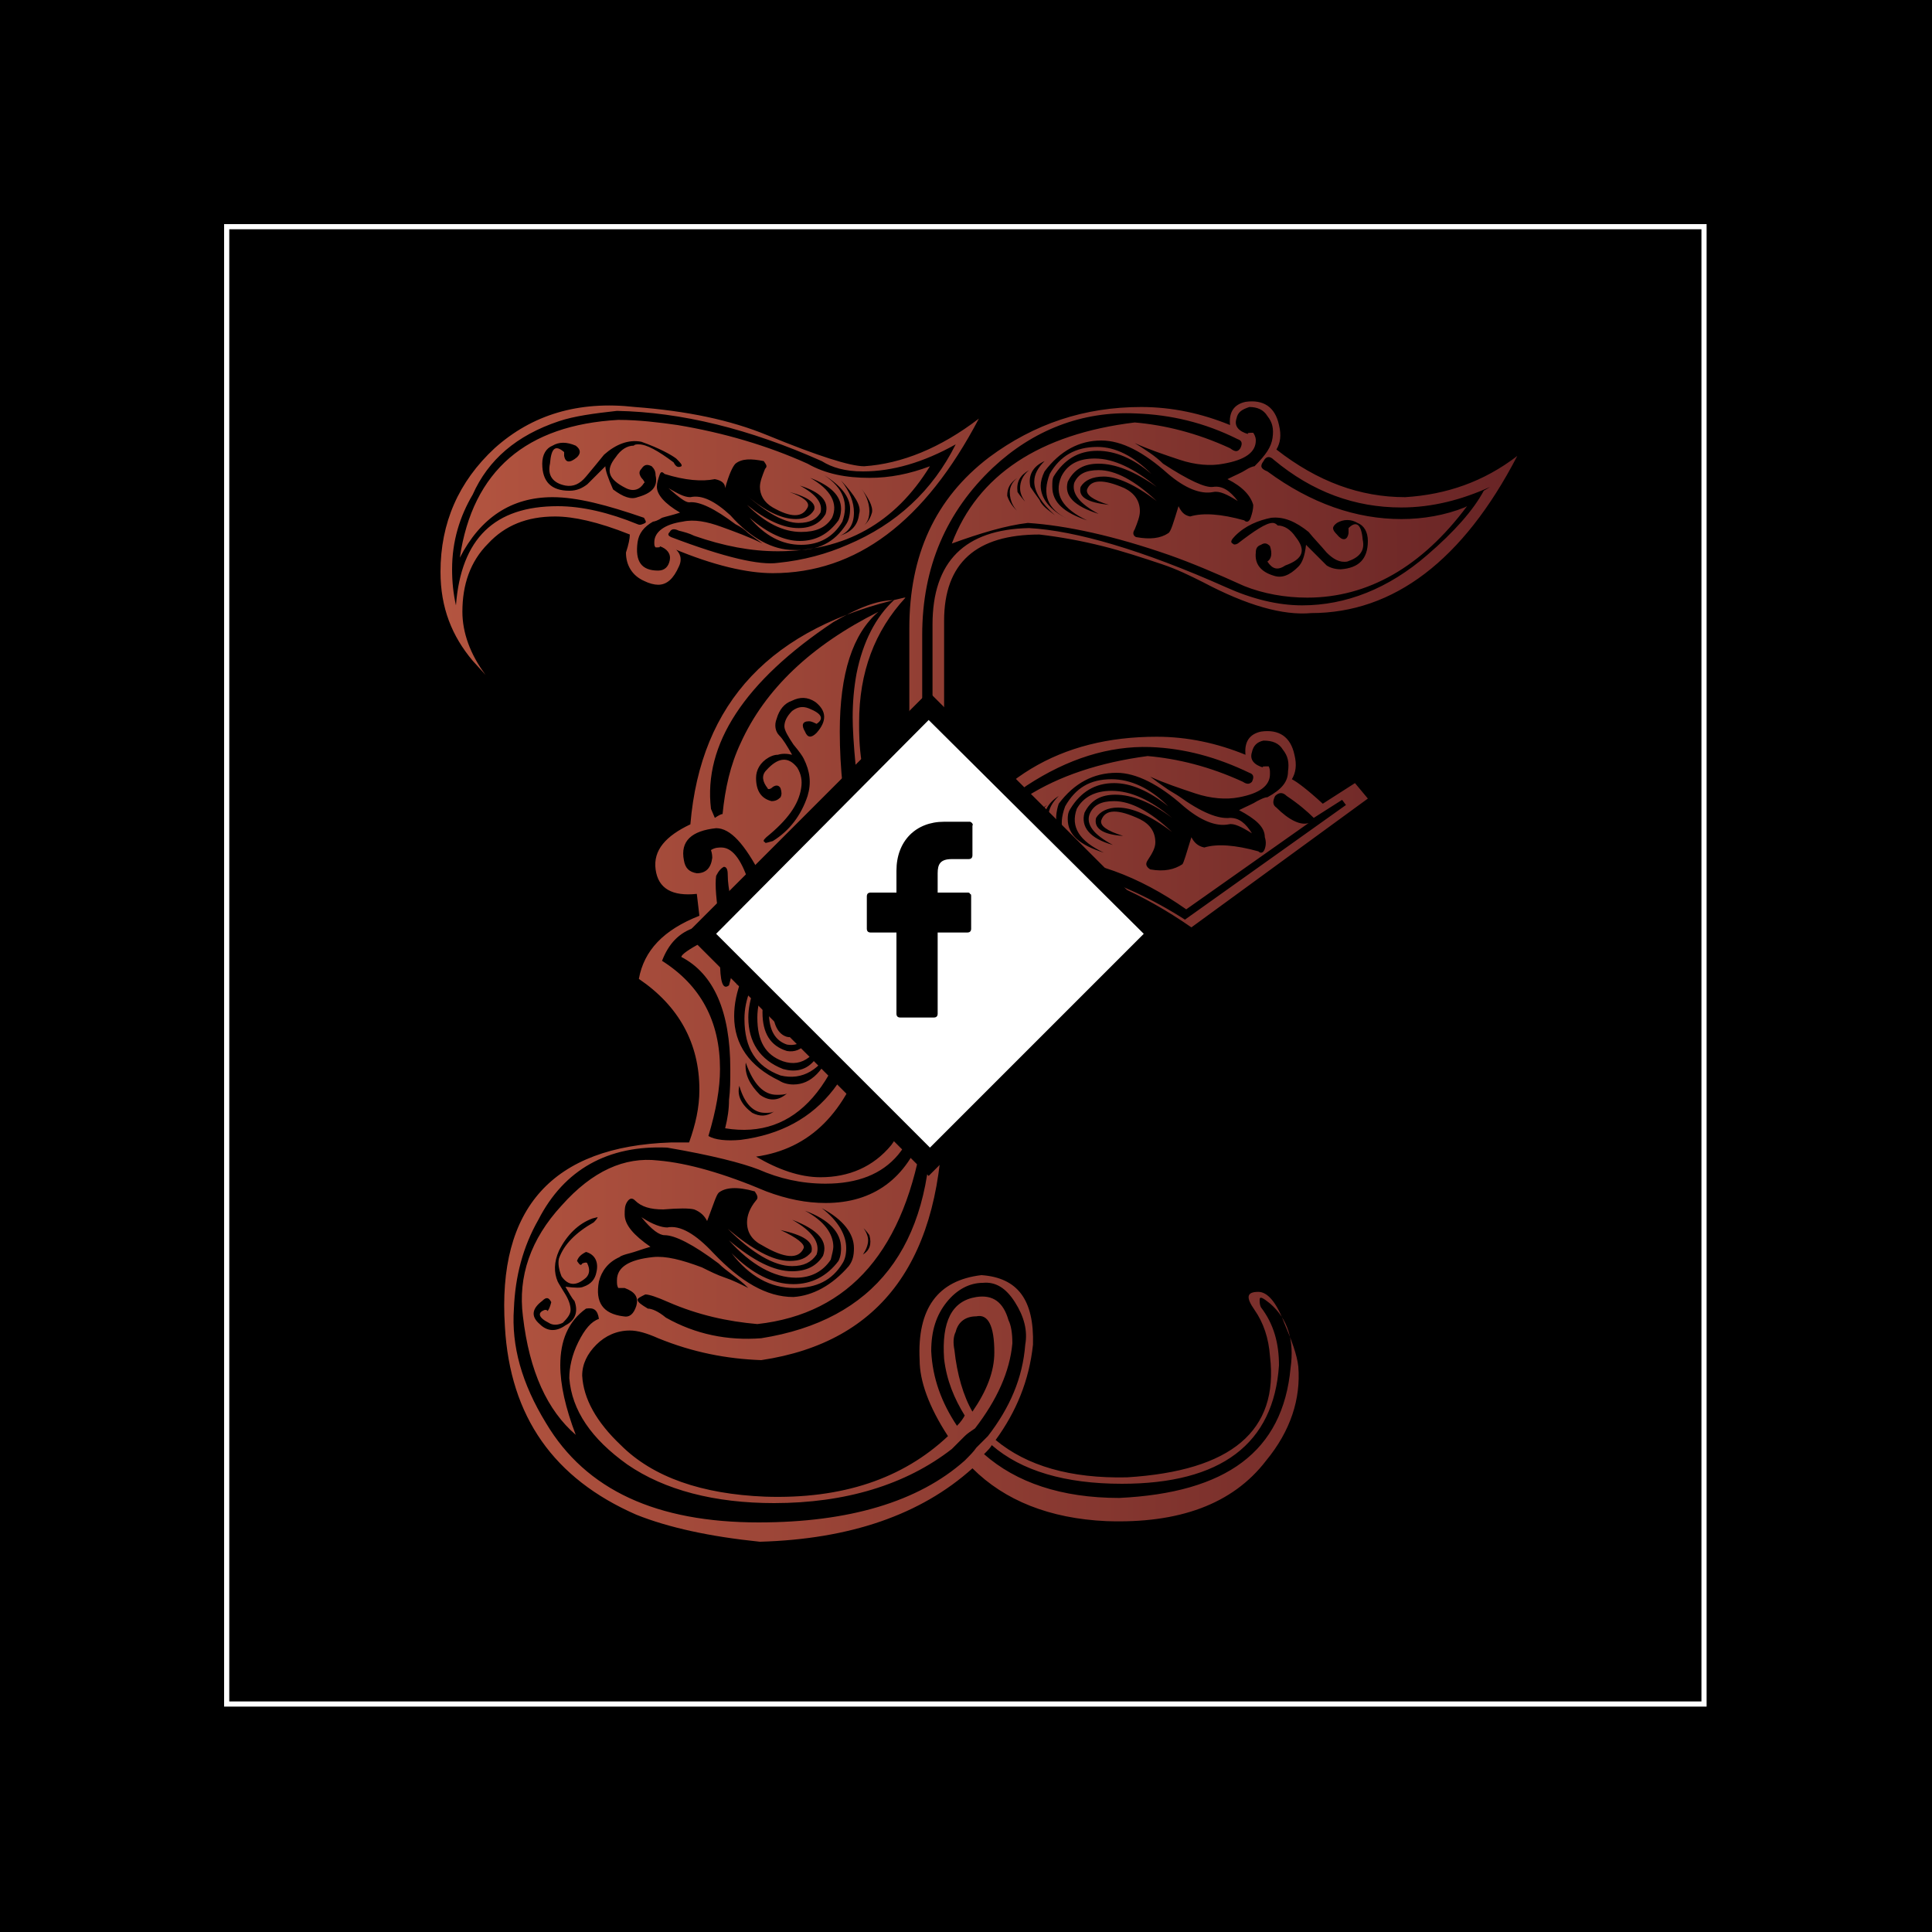<?xml version="1.0" encoding="UTF-8"?> <svg xmlns="http://www.w3.org/2000/svg" id="Capa_1" x="0" y="0" viewBox="0 0 150 150" xml:space="preserve" width="150"><style>.st1{fill:#fff}</style><path d="M0 0h150v150H0V0z"></path><linearGradient id="SVGID_1_" gradientUnits="userSpaceOnUse" x1="34.255" y1="75.375" x2="117.829" y2="75.375"><stop offset="0" stop-color="#b45540"></stop><stop offset="1" stop-color="#682425"></stop></linearGradient><path d="M76 32.5c-4.2 8-9.5 12-16 12-2 0-4.6-.6-7.7-1.9h.1c.4.3.6.8.3 1.4-.4.9-.9 1.4-1.6 1.4-.3 0-.7-.1-1.1-.3-.9-.4-1.4-1.2-1.4-2.2.2-.6.3-1.1.3-1.4-2.5-1-4.4-1.4-5.8-1.4-2.2 0-3.9.7-5.2 2.1-1.4 1.4-2 3.2-2 5.3 0 1.6.6 3.3 1.8 4.9l-1-1.1c-1.6-1.9-2.5-4.1-2.5-6.9 0-3.8 1.4-7 4.2-9.6 2.9-2.6 6.5-3.7 10.9-3.2 4 .3 7.4 1 10.3 2.2 3.9 1.6 6.4 2.4 7.5 2.4C70 36 73 34.8 76 32.5zm-1.8 2c-2.5 1.4-4.9 2.1-7.2 2.1-1.4 0-2.4-.3-3.2-.8-5.6-2.5-10.9-3.8-15.9-3.9-1.8.2-3.3.4-4.5.8-3.3 1.1-5.5 3-6.7 5.7-1 1.7-1.6 3.6-1.6 5.8 0 1 .1 1.9.3 2.8.4-5.2 3-7.7 7.9-7.7 1.9 0 4 .5 6.2 1.4.2.1.4 0 .6-.1.1-.1 0-.2-.1-.4-2.9-1-5.2-1.6-7.1-1.6-3.2 0-5.6 1.6-7.2 4.7 1-6.8 5.2-10.3 12.3-10.7 1.6 0 3.2.2 4.6.4 3.6.6 7 1.6 10.1 3 1.4.8 3 1.1 4.8 1.1 1.6 0 3.1-.3 4.7-.9-2.7 4.4-6.6 6.6-11.8 6.6-2.1 0-4.2-.4-6.5-1.2-.4-.2-.8-.3-1.2-.4-.4-.2-.6-.1-.7.1-.2.2-.1.3.1.4 4.2 1.6 6.9 2.2 8.3 2 2-.2 3.8-.7 5.4-1.4 3.8-1.6 6.6-4.2 8.4-7.8zm43.6.9c-4.2 8.1-9.6 12.2-16 12.2-2.2.2-5-.6-8.4-2.4-1-.5-2-1-3.2-1.4-1.5-.5-3-1-4.6-1.4-1.6-.4-3.2-.7-4.9-.9-4.9 0-7.4 2.2-7.4 6.7v19c3.5-6.7 9-10 16.5-10 2.4 0 4.7.5 6.9 1.4-.1-1 .3-1.6 1.2-1.8 1.4-.2 2.3.4 2.6 1.8.2.8.1 1.4-.2 1.9.4.2 1.2.8 2.4 1.9l2.5-1.6 1 1.2-13.7 10c-3.9-2.7-7.5-4.2-10.7-4.7-3.8.2-6.7 1.7-8.6 4.7v14.1c0 11.6-4.7 18.1-14.1 19.5-2.7-.1-5.3-.6-8-1.7-.9-.4-1.6-.6-2.2-.6-1 0-1.9.4-2.6 1.1-.7.7-1.1 1.5-1.1 2.4.1 1.8 1.1 3.6 3 5.4 2.5 2.5 6.3 3.8 11.2 4 6 .2 10.7-1.4 14.2-4.7-1.5-2.3-2.2-4.3-2.2-5.9-.2-4 1.4-6.2 4.8-6.6 2.8.2 4.1 1.9 4 5.4-.3 2.8-1.3 5.2-2.9 7.4 2.4 2 5.8 3 10.2 2.9 8.1-.5 11.8-3.6 11.1-9.4-.1-1.4-.5-2.6-1.2-3.6s-.6-1.4.3-1.4c.7 0 1.4.8 2 2.4.6 1.4 1 2.5 1.1 3.4.2 2.5-.6 5-2.5 7.3-2.6 3.4-6.8 4.9-12.4 4.7-4.4-.2-7.9-1.6-10.4-4.1-4 3.6-9.5 5.5-16.5 5.7-3.9-.4-7.1-1.1-9.6-2.1-6.4-2.8-9.8-7.6-10.2-14.6-.6-9.2 3.7-14 12.9-14.3h1.4c.5-1.4.8-2.7.8-4.1 0-3.6-1.6-6.5-4.7-8.6.4-2.2 1.9-3.8 4.7-4.9l-.2-1.7c-1.9.2-3-.4-3.2-1.9-.2-1.5.8-2.6 2.7-3.5.8-9.5 6.3-15.3 16.6-17.6h.1c-2.4 2.6-3.6 5.8-3.6 9.7 0 .8 0 1.8.2 3.1s.3 2.9.6 4.8c.3 2 .5 3.7.6 5.3.1 1.6.2 3 .3 4.2-.2 3-.5 5.6-1.1 7.7-1.6 5.2-4.4 8-8.6 8.6 1.7 1 3.4 1.6 5 1.6 2.2 0 4.1-.8 5.5-2.5.9-1.2 1.4-3.2 1.4-5.9V48.8c0-5.7 2-10.1 6.2-13.3 3.5-2.6 7.4-3.9 11.8-3.9 2.4 0 4.7.5 6.9 1.4-.1-1 .3-1.6 1.2-1.8 1.4-.2 2.3.4 2.6 1.8.2.8.1 1.4-.2 1.9 3.2 2.5 6.5 3.7 10 3.7 3.2-.2 6.1-1.2 8.7-3.2zm-2.1 2.4c-2.2 1-4.5 1.6-6.9 1.6-3.6 0-6.9-1.2-9.9-3.7-.3-.3-.6-.3-.8.1-.3.4-.2.6.3.8 3.4 2.5 6.9 3.7 10.4 3.7 1.7 0 3.4-.3 4.9-.9l.2-.1c-3.5 4.7-7.7 7.1-12.4 7.1-1.7 0-3.4-.3-4.9-.9-2.2-1-4.1-1.8-5.8-2.4-4.3-1.5-8-2.3-11-2.5-1.7.2-3.7.8-5.9 1.6 2-5.3 6.8-8.5 14.2-9.4 2.3.2 4.8.8 7.4 2 .4.3.6.3.8 0 .2-.4.1-.6-.2-.7-2.6-1.3-5.2-1.9-7.9-2-4.2-.2-8 1.3-11.1 4.2-3.6 3.4-5.5 7.7-5.5 13V83c0 5.9-2.5 8.9-7.5 8.9-1.9 0-3.6-.4-5.2-1.1-1.3-.5-3.6-1.1-7.1-1.7-4.6-.2-8 1.7-10 5.6-1.2 2.1-1.8 4.4-1.9 6.9-.2 2.9.6 5.8 2.5 8.9 3.1 5.2 8.6 7.7 16.5 7.7 7 0 12.4-1.6 16-4.8.4-.4.7-.7.9-1l.9-.9c1.7-2.2 2.7-4.5 2.9-7.1.2-1.1-.1-2.2-.8-3.3-.7-1.1-1.5-1.6-2.5-1.5-1 0-2 .5-2.8 1.5-.8 1-1.2 2.2-1.2 3.8.1 2.1.8 4 2 5.8.3-.3.5-.6.6-.8-.8-1.3-1.4-2.7-1.6-4.4-.2-2.9.6-4.5 2.5-4.8 1.3-.2 2.1.4 2.5 1.8.2.4.3 1 .3 1.8-.2 2.2-1.2 4.4-2.9 6.6-.3.2-.6.4-.8.6l-1 1c-3.6 2.8-8.3 4.2-13.8 4.2-4.6 0-8.5-1-11.4-3-2.8-2-4.3-4.2-4.5-6.7 0-.8.2-1.8.7-2.8s1-1.6 1.6-1.8c-.1-.7-.4-.9-1-.8-1.4 1-2 2.5-2 4.4 0 1.5.4 3.3 1.2 5.4-2.2-1.9-3.6-4.9-4.1-9.2-.4-3.1.6-6 3-8.6 2.4-2.7 4.9-3.8 7.5-3.5 2.3.2 5.1 1 8.4 2.4 1.6.6 3.1.9 4.6.9 3.7 0 6.3-1.9 7.6-5.6-1.4 9.2-5.7 14.2-12.9 15-2.3-.2-4.6-.7-6.9-1.7-.9-.4-1.5-.6-1.8-.6-.4.2-.6.3-.6.4 0 .2.3.4.8.7.3 0 .8.2 1.4.7 2.3 1.3 4.8 1.8 7.4 1.6 8.8-1.4 13.2-7.1 13.2-17V71.6c1.9-3 4.7-4.5 8.6-4.5 1.1.2 2.2.4 3.4.7 2.6.8 5.2 2 7.7 3.6l12.5-8.9-.3-.4-2.2 1.4c-.5-.5-1.2-1.1-2.1-1.7-.3-.3-.6-.3-.9 0-.2.4-.2.7.1.9 1 1 1.9 1.4 2.5 1.2l-9.5 6.7c-3.7-2.6-7.5-4-11.2-4h-1.2c-.4 0-.8.1-1.2.2-2 .4-3.5.8-4.4 1.4 2.5-5.3 7.5-8.5 15-9.5 2.3.2 4.8.8 7.4 2 .3.2.5.2.7 0 .2-.4.1-.6-.2-.7-2.5-1.2-5-1.9-7.7-2-3.2-.1-6.4.9-9.6 3-3.4 2.4-5.8 5.4-7.3 9.1V48.5c0-4.9 2.5-7.4 7.5-7.5 3.6.2 8.8 1.7 15.3 4.6 2 .9 4 1.4 5.9 1.4 3.4 0 6.7-1.3 9.7-3.9 2.1-1.8 3.6-3.5 4.4-5l.5-.3zM46.4 94.5l-.4.1c-1.1.4-2 1.3-2.6 2.5-.4.9-.4 1.7-.1 2.4.1.2.3.5.6 1s.4.9.4 1.2-.2.6-.6 1c-.4.2-.8.2-1.1 0-.8-.4-.9-.8-.3-1 .1 0 .2 0 .2.1.1-.1.2-.3.3-.7-.2-.4-.4-.4-.7-.1-.8.6-.9 1.2-.2 1.8.6.6 1.3.6 2 .1.8-.4 1-1.1.7-1.9-.2-.2-.4-.6-.7-1.1.8.1 1.2.1 1.4 0 .6-.2.9-.6 1-1.1.2-.8-.1-1.4-.8-1.6-.4.2-.6.4-.7.7.2.3.3.4.4.2.2-.1.4-.1.4 0 .2.4.2.8-.1 1.1-.8.7-1.4.6-1.9-.1-.2-.5-.3-1-.2-1.4.4-1.1 1.3-2 2.7-2.8.3-.3.3-.4.3-.4zm6.5-58.3c.1-.1-.1-.3-.4-.6-.4-.3-1.3-.8-2.7-1.3-1-.2-2 .2-2.9 1-.4.5-.9 1.1-1.4 1.7-.5.6-1 .8-1.6.7-1-.2-1.4-.8-1.2-1.7.1-1.2.4-1.5 1.1-.9v.3c.1.5.4.6 1 .1.3-.3.3-.6-.1-.9-.7-.3-1.3-.3-1.8 0-.5.2-.8.7-.8 1.4 0 1.4.7 2.1 2.1 2.1.6 0 1-.2 1.4-.5l1.4-1.4c0 .3.2.9.6 1.8.8.6 1.4.8 1.9.6 1.1-.3 1.6-.8 1.4-1.7 0-.3-.1-.5-.3-.7-.4-.2-.6-.1-.8.2-.2.2-.2.4 0 .7.2.2.3.4.2.4-.3.5-.8.7-1.4.4-1.4-.7-1.6-1.4-.8-2.4.4-.6.9-.9 1.4-.9.1-.1.2-.1.4-.1.6 0 1.5.5 2.7 1.4.2.4.4.4.6.3zm13 62.1c.3-.4.4-.8.4-1.4 0-1.1-.8-2.2-2.5-3.1 1.3 1 1.9 2.1 1.9 3.1 0 .5-.1.9-.3 1.2-.8 1.3-2 1.9-3.7 1.9-1.9 0-3.5-.9-4.9-2.7 1.6 1.6 3.2 2.4 4.8 2.4 1.4 0 2.6-.6 3.5-1.8.2-.4.2-.8.2-1 0-1.2-.9-2.2-2.8-2.9 1.5.8 2.2 1.8 2.2 2.8 0 .2-.1.6-.2 1-.6.9-1.5 1.4-2.7 1.4-1.7 0-3.5-1-5.2-2.9 1.9 1.6 3.5 2.4 4.9 2.4 1.1 0 1.9-.4 2.4-1.2.4-1.1-.3-2-2.4-2.8 1.6.9 2.2 1.8 1.9 2.7-.4.6-1 .9-1.9.9-1.4 0-3.1-1-5-2.9 1.9 1.6 3.5 2.5 4.8 2.5.8 0 1.3-.2 1.7-.7.2-.8-.6-1.3-2.4-1.7 1.3.6 1.9 1.1 1.8 1.4-.4.9-1.5.8-3.2-.2-.8-.4-1.2-1-1.2-1.8 0-.5.2-1.1.7-1.7.2-.2.1-.4-.1-.7-1.4-.4-2.3-.3-2.8.1-.2.2-.4.9-.9 2.2-.2-.4-.5-.7-1-.9-.4-.1-1.2-.1-2.4 0-1 0-1.7-.2-2.2-.7-.2-.2-.4-.2-.6.1-.2.3-.2.6-.2 1 0 .8.7 1.6 2 2.5-.7.2-1.2.4-1.6.5-.4.1-.7.2-.8.3-.9.4-1.4 1.1-1.6 1.9-.3 1.6.3 2.5 1.9 2.7.5.1.8-.2 1-.8.2-.7-.1-1.1-.9-1.4H48c-.1-.2-.1-.3-.1-.6 0-1 .9-1.6 2.8-1.8 1-.1 2.2.2 3.8.8.6.3 1.2.6 1.8.8.6.2 1.2.5 1.8.8-.4-.4-.8-.7-1.2-1-.4-.3-.8-.6-1.1-.9-2-1.5-3.4-2.2-4.2-2.2-.4 0-1-.4-1.8-1.4.9.6 1.6.8 2 .8 1-.2 2.2.5 3.6 2 2.1 2.2 4.1 3.4 6.2 3.4 1.5-.1 3-.9 4.3-2.4zm-.2-57.6c.2-.3.3-.7.3-1.2 0-.9-.7-1.8-2-2.6 1.5 1 1.9 2.2 1.4 3.6-.7 1.2-1.8 1.8-3.2 1.8-1.5 0-2.8-.7-4-2.1 1.4 1.2 2.7 1.8 3.9 1.8 1.2 0 2.2-.5 3-1.6.2-.4.2-.8.2-.9 0-1-.8-1.8-2.4-2.4 1.6.9 2.2 2 1.7 3.1-.5.8-1.3 1.1-2.4 1.1-1.4 0-2.8-.7-4.2-2.1 1.5 1.2 2.8 1.8 4 1.8 1 0 1.7-.4 2.1-1.1.3-1-.4-1.7-2-2.2 1.3.7 1.8 1.4 1.6 2.1-.3.5-.8.8-1.7.8-1.1 0-2.5-.8-4.1-2.2 1.5 1.3 2.8 1.9 3.9 1.9.6 0 1.1-.2 1.4-.7.2-.5-.4-1-1.9-1.4 1.1.4 1.6.8 1.4 1.2-.4.8-1.3.8-2.7 0-.7-.4-1-1-1-1.6 0-.4.2-.9.4-1.4.2-.2.1-.3-.1-.6-1-.2-1.7-.2-2.2.2-.2.2-.5.8-.8 1.9 0-.4-.3-.6-.8-.7-1 .2-2.3.1-3.9-.4-.2-.2-.3-.2-.4.1-.1.3-.2.6-.2.9 0 .6.6 1.3 1.8 2-.6.2-1.1.3-1.4.4-.3.2-.6.3-.7.3-.7.4-1.1.9-1.2 1.6-.2 1.5.3 2.2 1.6 2.2.5 0 .8-.3.9-.8.1-.5-.2-.9-.8-1.1.1.1 0 .1-.3.1-.1-.1-.1-.2-.1-.4 0-.8.8-1.4 2.2-1.6.9-.2 1.9 0 3 .4s2.2.8 3.2 1.3l-1.1-.8c-.3-.3-.6-.5-1-.7-1.6-1.2-2.8-1.8-3.6-1.7-.3 0-.8-.4-1.6-1.1.7.4 1.2.7 1.7.7.9-.2 1.9.3 3.1 1.4 1.6 1.8 3.3 2.7 4.9 2.7 1.9.1 3.2-.6 4.1-2zm3.7 5.9c-1.3 0-2.8.6-4.7 1.7-6.9 4.6-10.1 9.5-9.5 14.5l.3.7c.3-.2.5-.3.6-.3.2-2 .6-3.8 1.4-5.5 1.9-4.2 5.5-7.6 10.7-10.2-2 1.7-3 4.8-3 9.3 0 2.8.3 5.8 1 9 .2.6.3 1.7.4 3.3.2 1.6.3 3.7.4 6.2-1.6 9.1-5.2 13.2-10.7 12.3.2-.8.3-1.5.3-2.2.1-.8.1-1.5.1-2.4 0-4.5-1.3-7.4-3.8-8.7 0-.2.6-.6 1.7-1.2.2-.2.5-.1.9.2.4.3.5.7.4 1.2 0 1.7.2 2.4.7 2 .4-1.4.6-3 .3-5.2-.1-.6-.2-1.2-.2-1.7-.1-.5-.2-1.1-.2-1.7 0-.4-.1-.6-.3-.6-.2.1-.4.3-.6.7-.1.7 0 1.9.3 3.8-.5 0-1.2.1-1.9.2-1.3.4-2.1 1.3-2.6 2.6 3 1.9 4.5 4.7 4.5 8.4 0 1.5-.3 3.2-.9 5.2.5.3 1.4.4 2.5.3 6.2-.8 9.6-5.2 10.3-13.3.1-1 .1-2.2 0-3.8-.1-1.6-.3-3.4-.6-5.6-.7-5-1-8.4-1-10.1 0-1.2.1-2.3.3-3.4.5-2.5 1.5-4.4 2.9-5.7zm-4.2 28.7c.1-1.4-.2-2.3-.7-2.8-.3-.3-1.1-.5-2.5-.6.3-.1.5-.5.7-1.2.1-.4 0-1.1-.2-1.8-.2-.8-.3-1.3-.3-1.6 0-.6.2-1.1.4-1.4.2-.2 0-.4-.3-.6-.4-.1-.7-.1-1 0-.8.2-1.6 1-2.2 2.7-1.3-2.5-2.4-3.7-3.5-3.7-1.9.2-2.8 1-2.5 2.5.1.6.4.9 1 1 .7 0 1.1-.4 1.2-1.2v.1c0-.2 0-.4-.1-.7.3-.2.6-.2.8-.2.8 0 1.5.8 2.1 2.6.2.8.2 1.4.2 1.9 0 1-.2 2-.4 3.1-.3 1.5-.5 2.5-.7 3.1.3-.5.6-1 .8-1.5.2-.5.4-.9.7-1.3 1.2-2.3 1.7-4 1.4-4.9-.1-.7.3-1.4 1.1-2.1-.5.8-.7 1.6-.6 2.2.4 1 0 2.4-1.2 4.1-1.6 2-2.4 4-2.4 5.9 0 2.2 1.2 3.9 3.5 5 .3.2.7.3 1.1.3 1.4 0 2.4-1.1 3.2-3.2-1.1 2.1-2.5 2.9-4.2 2.5-1.9-.7-2.8-2.1-2.8-4.4 0-1.5.6-3 1.9-4.7-1 1.7-1.6 3.2-1.6 4.6 0 1.9.9 3.3 2.7 4 1.8.5 3-.6 3.5-3.4-.8 2.4-2 3.3-3.5 2.8-1.4-.5-2-1.6-2-3.4 0-1.5.7-3.2 2-5.2-1 1.9-1.6 3.6-1.6 4.8 0 1.6.6 2.6 1.9 3 1.2.2 2-.8 2.4-3-.5 1.9-1.3 2.7-2.4 2.5-.9-.3-1.4-1.1-1.4-2.5 0-1.5.7-3.2 2.1-5-1.2 1.9-1.8 3.4-1.8 4.7 0 1.2.4 2 1.1 2.2.8.2 1.2-.8 1.4-2.7-.3 1.4-.7 2.1-1.2 2.1-1-.4-1.2-1.5-.4-3.5.4-1 1.2-1.6 2.1-1.6.4 0 .8.1 1.4.3.3.6.6.5.8.2zm-5.1 11c-.2.1-.4.1-.7.1-.9 0-1.6-.7-2-2.1-.2.8.2 1.5 1 2.1.6.3 1.1.3 1.7-.1zm1-1.4c-.2.1-.5.1-.8.1-1 0-1.8-.8-2.4-2.5-.1.9.3 1.7 1.1 2.5.7.5 1.4.5 2.1-.1zm2.3-28c.8-.9.8-1.7-.1-2.4-.6-.4-1.2-.4-1.8-.1-.6.2-1 .7-1.2 1.4-.2.5-.1 1 .2 1.3.3.3.6.8 1 1.5-.4-.1-.8-.1-1.1 0-.3 0-.5.1-.7.2-.7.4-1 1-1 1.6 0 1 .4 1.6 1.2 1.8.3 0 .5-.1.7-.3.1-.2.1-.4 0-.7-.1-.2-.3-.3-.6-.1-.2.2-.4.2-.4.1-.4-.5-.5-1-.1-1.4.9-1 1.7-1.1 2.4-.2.3.5.4 1 .3 1.6-.2 1.3-1.1 2.5-2.7 3.8-.2.2-.3.3-.1.4 0 .1.2 0 .6-.1 1.3-.8 2.2-2 2.7-3.5.3-1 .2-1.9-.3-2.9-.1-.2-.3-.5-.8-1.1-.4-.6-.7-1.1-.7-1.4 0-.4.2-.8.6-1.2.4-.3.8-.4 1.3-.2 1 .4 1.2.8.6 1.2-.4-.2-.5-.2-.6-.2-.5 0-.6.3-.3.8.2.5.5.5.9.1zm3.3-17c.2-.6-.3-1.4-1.4-2.6.7.9 1 1.7 1 2.5 0 .9-.4 1.5-1.1 1.8.9-.3 1.4-.8 1.5-1.7zm.8 56c-.2-.3-.5-.6-.7-.8-.3-.2-.6-.5-.8-.8.9.7 1.4 1.4 1.4 2 0 .4-.2.8-.4 1.1.5-.3.7-.8.5-1.5zm.2-56.1c.1-.5-.3-1.2-1-2.1.5.6.8 1.3.8 2s-.3 1.2-1 1.4c.6-.2 1-.6 1.2-1.3zm9.5 65.2c0-2.1-.5-3-1.4-2.8-.8 0-1.4.4-1.6 1.2-.2.4-.2.9-.1 1.4.2 1.9.7 3.6 1.4 4.8 1.1-1.6 1.7-3.1 1.7-4.6zm23 1.2c.3-2.1-.2-3.8-1.6-5-.5-.4-.8-.6-.8-.3 0 .2 0 .4.1.6 1 1.3 1.4 2.8 1.4 4.5-.4 6.1-4.5 9.2-12.2 9.2-4.4 0-7.8-1-10.1-3-.1.2-.3.4-.6.7 2.5 2.2 6 3.4 10.5 3.4 8.3-.4 12.7-3.6 13.3-10.1zM79.5 40.1c-.8-.5-1.1-1.2-1.1-1.9 0-.4.2-.8.6-1.1-.6.4-.8.8-.8 1.4.2.6.6 1.1 1.3 1.6zm1.1-.1c-.9-.8-1.4-1.4-1.4-2.1 0-.5.2-1 .7-1.4-.7.4-1 .9-.9 1.7.4.6 1 1.2 1.6 1.8zm.2 26.1c-.8-.5-1.1-1.2-1.1-1.9 0-.4.2-.8.6-1.1-.7.4-1 .8-.9 1.4.4.6.8 1.2 1.4 1.6zM81.9 40c-1-.9-1.6-1.8-1.6-2.6 0-.6.3-1.1.8-1.6-.9.4-1.3 1.1-1.1 2 .2.3.4.6.7 1 .2.5.7.8 1.2 1.2zm-.1 26c-.8-.8-1.2-1.5-1.2-2.1 0-.5.2-1 .7-1.4-.7.4-1 .9-.9 1.7.1.5.6 1.1 1.4 1.8zm17-32c.1-.7 0-1.2-.4-1.7-.3-.5-.8-.7-1.4-.7-.6.2-.9.4-1 .9-.2.6.2 1 .9 1.2-.1-.1.1-.1.4-.1.2.3.2.5.2.6 0 .9-.8 1.5-2.5 1.8-1 .2-2.2.1-3.4-.3-1.2-.4-2.4-.8-3.5-1.3.8.5 1.6 1 2.2 1.6 2 1.3 3.3 1.9 3.9 1.8.7-.1 1.3.3 1.9 1.1-.8-.5-1.4-.8-1.9-.7-1 .2-2.2-.3-3.5-1.4-1.9-1.7-3.6-2.6-5.2-2.6-1.7 0-3.2.8-4.4 2.4-.2.4-.3.8-.3 1.1 0 1 .7 1.9 2.1 2.6-1.6-.8-2-1.9-1.4-3.5.8-1.4 2-2.1 3.7-2.1 1.4 0 2.8.7 4.2 2.1-1.4-1.2-2.8-1.8-4.2-1.8-1.5 0-2.6.7-3.4 2-.1.2-.1.4-.1.8 0 1.2.9 2 2.7 2.6-1.9-.9-2.6-2-2-3.4.5-1 1.4-1.4 2.6-1.4 1.5 0 3.1.8 4.8 2.2-1.7-1.2-3.2-1.8-4.5-1.8-1.1 0-1.9.4-2.4 1.4-.3 1.1.5 1.9 2.4 2.5-1.5-.8-2.1-1.6-1.9-2.4.3-.7.9-1 1.9-1 1.3 0 2.8.8 4.5 2.4-1.7-1.3-3.1-1.9-4.1-1.9-.9 0-1.5.3-1.8.8-.2.8.5 1.2 2.2 1.4-1.3-.4-1.8-.8-1.7-1.2.3-.8 1.3-.8 2.9-.1.8.4 1.2 1 1.2 1.8 0 .4-.2.9-.4 1.4-.2.3-.1.5.1.6 1.1.2 1.9.1 2.5-.3.2-.1.4-.8.8-2.1.2.4.4.7.9.8 1-.3 2.4-.2 4.2.3.2.2.4.1.5-.2.1-.3.2-.6.2-1-.2-.7-.8-1.4-2-2 .6-.3 1.1-.5 1.4-.7.3-.2.6-.3.7-.3.9-.9 1.3-1.5 1.4-2.2zM83 66.1c-1-1-1.6-1.9-1.6-2.7 0-.6.3-1.1.8-1.6-.8.5-1.2 1.2-1.1 2 .3.7 1 1.4 1.9 2.3zm17-6.2c.1-.7 0-1.2-.4-1.7-.3-.5-.8-.7-1.5-.7-.5.1-.8.4-.9.9-.2.6.2 1 .9 1.2-.2-.1 0-.1.4-.1.1.2.1.3.1.6 0 .9-.8 1.5-2.4 1.8-1 .2-2.2.1-3.4-.3-1.2-.4-2.4-.8-3.5-1.3.4.3.8.6 1.1.8.4.3.8.5 1.1.7 1.8 1.3 3.1 1.8 4 1.7.7 0 1.2.4 1.7 1.2-.8-.5-1.4-.8-1.8-.7-1 .2-2.2-.3-3.5-1.4-1.9-1.7-3.7-2.6-5.2-2.6-1.8 0-3.3.8-4.5 2.4-.2.6-.2 1-.2 1.1 0 1 .7 1.9 2.1 2.6-1.6-.8-2-1.9-1.4-3.5.8-1.4 1.9-2.1 3.6-2.1 1.5 0 3 .7 4.4 2.1-1.5-1.2-2.9-1.8-4.2-1.8-1.5 0-2.6.7-3.4 2-.2.3-.2.6-.2.8 0 1.2.9 2 2.8 2.6-1.9-.9-2.6-2-2.1-3.4.5-.9 1.4-1.4 2.7-1.4 1.5 0 3 .7 4.7 2.1-1.6-1.2-3.1-1.8-4.4-1.8-1.1 0-1.9.4-2.4 1.4-.3 1.1.4 2 2.2 2.5-1.5-.8-2.1-1.6-1.8-2.4.3-.7.9-1 1.9-1 1.3 0 2.8.8 4.5 2.4-1.7-1.3-3.1-1.9-4.2-1.9-.8 0-1.4.3-1.7.8-.2.8.5 1.3 2.1 1.4-1.3-.4-1.8-.8-1.7-1.2.3-.9 1.3-.9 3-.1.8.4 1.2 1 1.2 1.8 0 .4-.2.8-.6 1.4-.2.3-.1.5.2.7 1.1.2 1.9 0 2.5-.4.1-.1.3-.8.7-2.1.2.4.5.7 1 .8 1-.3 2.4-.2 4.2.3.2.2.4.1.5-.2.1-.3.1-.6 0-.9 0-.8-.7-1.4-2-2.1.6-.3 1.1-.5 1.4-.7.4-.2.6-.3.8-.3 1.1-.6 1.6-1.2 1.6-2zm3.8-18.4c.4.5.8.5.9-.1V41c.6-.6 1-.3 1.1.9.2.9-.3 1.4-1.2 1.7-.6.1-1.1-.2-1.6-.7-.5-.6-1-1.1-1.4-1.6-1-.8-1.9-1.2-2.9-1.1-1 .2-2 .6-2.8 1.4-.3.3-.4.5-.2.6.1.1.2.1.4 0 1.3-1 2.2-1.6 2.7-1.6.2 0 .3.1.4.2.5 0 1 .3 1.4.9.8 1 .6 1.7-.8 2.2-.6.4-1 .3-1.4-.3.3-.2.4-.6.2-1.2-.2-.2-.4-.3-.7-.1-.3.1-.4.3-.4.6-.1.9.4 1.5 1.4 1.8.6.2 1.2 0 1.9-.7.3-.3.5-.8.6-1.7l.6.6 1 1c.3.2.7.3 1.1.3 1.4-.1 2.1-.8 2.1-2.2 0-.7-.3-1.2-.8-1.4-.5-.3-1.1-.3-1.6 0-.4.3-.4.5 0 .9z" fill="url(#SVGID_1_)"></path><path class="st1" d="M54.4 72.5l17.7-17.7 17.7 17.7-17.7 17.7-17.7-17.7z"></path><path d="M72.1 91.3L53.3 72.5l18.8-18.8 18.8 18.8-18.8 18.8zM55.6 72.5l16.6 16.6 16.6-16.6-16.7-16.6-16.5 16.6z"></path><path d="M75.3 63.8h-2c-2.2 0-3.7 1.5-3.7 3.8v1.7h-2c-.2 0-.3.1-.3.3v2.5c0 .2.1.3.3.3h2v6.3c0 .2.1.3.3.3h2.6c.2 0 .3-.1.3-.3v-6.3h2.3c.2 0 .3-.1.3-.3v-2.5c0-.1 0-.2-.1-.2 0-.1-.1-.1-.2-.1h-2.3v-1.5c0-.7.2-1.1 1.1-1.1h1.3c.2 0 .3-.1.3-.3v-2.3c.1-.1-.1-.3-.2-.3z"></path><path class="st1" d="M132.5 132.5H17.4V17.4h115.1v115.1zm-114.7-.4h114.3V17.8H17.8v114.3z"></path></svg> 